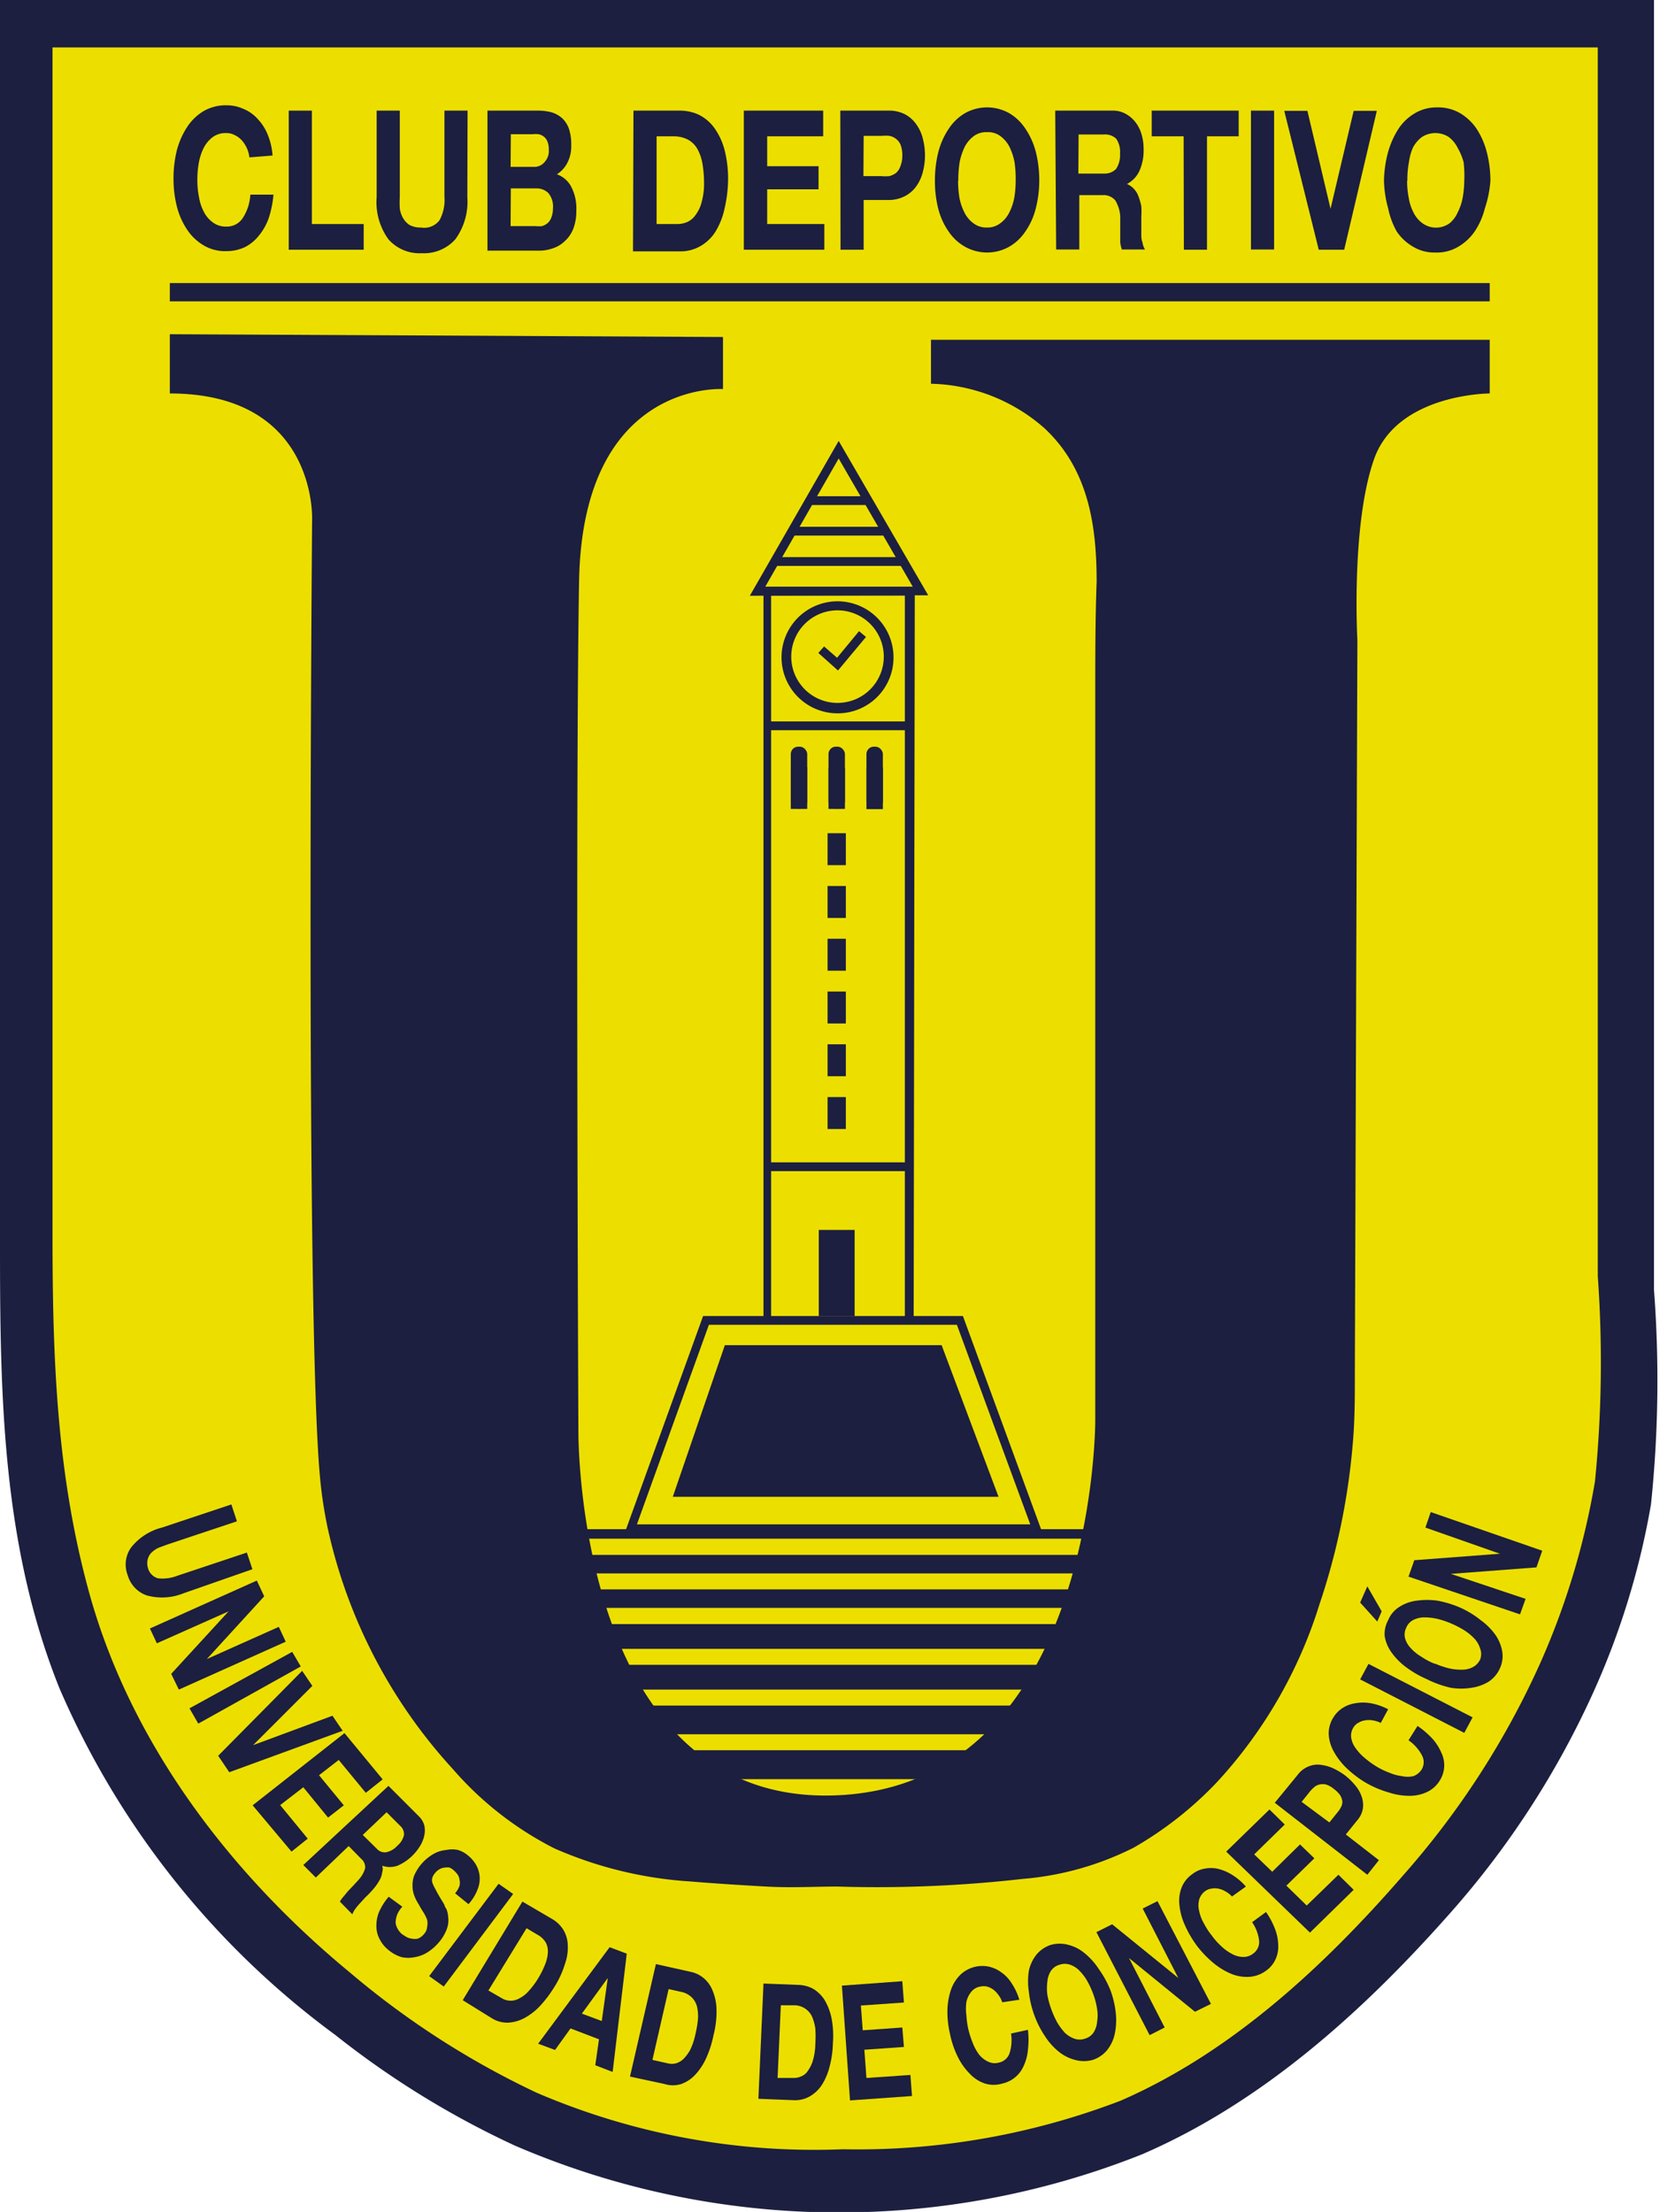 <svg xmlns="http://www.w3.org/2000/svg" viewBox="0 0 71.75 95.57"><defs><style>.cls-1{fill:#1c1f3f;}.cls-2{fill:#ecdf00;}.cls-3{fill:#0f68b2;}.cls-4{fill:#ebdf00;}</style></defs><g id="Capa_2" data-name="Capa 2"><g id="Capa_1-2" data-name="Capa 1"><path class="cls-1" d="M0,0H71.49c0,.71,0,1.57,0,2.38,0,2.16,0,4.28,0,6.43l0,9.15c0,3.53,0,7.05,0,10.58s0,7.12,0,10.69q0,4.74,0,9.5l0,7A51.74,51.74,0,0,1,71.36,65a33.55,33.55,0,0,1-2.52,8.18,38,38,0,0,1-6.35,9.69c-3.67,4.12-8,8-13.13,10.21a35.4,35.4,0,0,1-27.11-.38,38.49,38.49,0,0,1-7.76-4.78,36.51,36.51,0,0,1-11.93-15C.1,66.77,0,60.35,0,53.85Z"/><path class="cls-2" d="M2.27,2.05H69.06c0,.23,0,1.4,0,2.18,0,2.05,0,4,0,6.09,0,2.92,0,5.8,0,8.72,0,3.37,0,6.72,0,10.09s0,6.81,0,10.21q0,4.54,0,9.08l0,6.71A52,52,0,0,1,68.94,64a32.67,32.67,0,0,1-2.35,7.82A36.24,36.24,0,0,1,60.67,81c-3.42,3.94-7.45,7.68-12.23,9.76a31.73,31.73,0,0,1-12,2.1A30.43,30.43,0,0,1,23.2,90.42a36.54,36.54,0,0,1-8.08-5.2C10,81,5.68,75.38,3.87,68.87c-1.43-5.15-1.6-10.22-1.6-15.55Z"/><path class="cls-1" d="M7.34,14.44l23.91.12v2.25s-6.06-.4-6.22,8.28S25,61.86,25,61.86,24.88,78,36.12,77.57,47.34,61.39,47.34,61.39V30.13c0-1.67,0-3.34.06-5,0-2.47-.37-4.89-2.28-6.65a7.68,7.68,0,0,0-4.88-1.9V14.68H64.39V17s-4,0-5,2.84-.72,7.82-.72,7.82-.11,31.71-.11,31.72c0,1,0,2-.09,3a29.35,29.35,0,0,1-1.44,6.94A20.08,20.08,0,0,1,52.6,77,15.73,15.73,0,0,1,49,79.83a13,13,0,0,1-4.8,1.35,55.81,55.81,0,0,1-8,.33c-1,0-2,.06-3.08,0s-2.19-.13-3.28-.22a17.31,17.31,0,0,1-5.88-1.43,14.5,14.5,0,0,1-4.39-3.43,22.52,22.52,0,0,1-5.4-10.38,18.93,18.93,0,0,1-.34-2.24c-.63-6.79-.34-41.35-.34-41.35S13.73,17,7.34,17Z"/><rect class="cls-1" x="7.34" y="12.23" width="57.05" height="0.79"/><path class="cls-1" d="M10.78,6.8a1.35,1.35,0,0,0-.34-.75,1,1,0,0,0-.31-.22.72.72,0,0,0-.35-.08.93.93,0,0,0-.58.17,1.35,1.35,0,0,0-.39.46A2.32,2.32,0,0,0,8.6,7a3.94,3.94,0,0,0-.07.77,3.64,3.64,0,0,0,.07.74,2.09,2.09,0,0,0,.21.64,1.26,1.26,0,0,0,.39.46.93.93,0,0,0,.58.18.82.82,0,0,0,.72-.38,2.06,2.06,0,0,0,.32-1h1a4.5,4.5,0,0,1-.2,1,2.49,2.49,0,0,1-.43.77,1.82,1.82,0,0,1-.61.5,1.85,1.85,0,0,1-.78.17,1.81,1.81,0,0,1-1-.25,2.2,2.2,0,0,1-.7-.66,3.17,3.17,0,0,1-.45-1,4.8,4.8,0,0,1-.15-1.22,5,5,0,0,1,.15-1.25,3.45,3.45,0,0,1,.45-1,2.23,2.23,0,0,1,.7-.67,1.91,1.91,0,0,1,1-.25,1.71,1.71,0,0,1,.71.15,1.67,1.67,0,0,1,.61.42,2.17,2.17,0,0,1,.44.67,2.89,2.89,0,0,1,.22.93Z"/><path class="cls-1" d="M12.48,4.78h1v4.9h2.24v1.11H12.48Z"/><path class="cls-1" d="M20.2,8.52a2.76,2.76,0,0,1-.52,1.82,1.81,1.81,0,0,1-1.44.6,1.79,1.79,0,0,1-1.45-.6,2.73,2.73,0,0,1-.51-1.82V4.78h1V8.52a3.87,3.87,0,0,0,0,.48,1.1,1.1,0,0,0,.14.42.89.89,0,0,0,.28.3,1,1,0,0,0,.5.11A.82.82,0,0,0,19,9.51a1.82,1.82,0,0,0,.21-1V4.78h1Z"/><path class="cls-1" d="M21.07,4.78h2.16a2.3,2.3,0,0,1,.6.07,1.21,1.21,0,0,1,.46.25,1.15,1.15,0,0,1,.3.46,2.09,2.09,0,0,1,.1.71,1.54,1.54,0,0,1-.16.75,1.25,1.25,0,0,1-.46.51,1.12,1.12,0,0,1,.63.56,2,2,0,0,1,.21,1,2.11,2.11,0,0,1-.13.79,1.41,1.41,0,0,1-.37.54,1.31,1.31,0,0,1-.52.31,1.72,1.72,0,0,1-.6.1H21.07Zm1,2.43h1A.57.57,0,0,0,23.54,7a.7.7,0,0,0,.18-.54.88.88,0,0,0-.06-.35.49.49,0,0,0-.16-.21.5.5,0,0,0-.22-.1,1.09,1.09,0,0,0-.26,0h-.94Zm0,2.56h1.08a1.35,1.35,0,0,0,.28,0,.7.7,0,0,0,.24-.13.6.6,0,0,0,.16-.24A1.07,1.07,0,0,0,23.9,9a.9.9,0,0,0-.2-.66.72.72,0,0,0-.52-.2h-1.1Z"/><path class="cls-1" d="M27.38,4.78h2a1.94,1.94,0,0,1,.83.18,1.85,1.85,0,0,1,.66.56,2.87,2.87,0,0,1,.44.93,5,5,0,0,1,.16,1.3A5.78,5.78,0,0,1,31.32,9a3.22,3.22,0,0,1-.39,1,1.86,1.86,0,0,1-.65.63,1.72,1.72,0,0,1-.92.23h-2Zm1,4.9h.9a1.07,1.07,0,0,0,.43-.09.87.87,0,0,0,.36-.31,1.53,1.53,0,0,0,.26-.56,2.93,2.93,0,0,0,.1-.84,5,5,0,0,0-.07-.82,2,2,0,0,0-.22-.63,1.05,1.05,0,0,0-.41-.4,1.33,1.33,0,0,0-.63-.14h-.72Z"/><path class="cls-1" d="M32.15,4.78h3.43V5.89H33.16V7.18h2.22v1H33.16V9.68h2.47v1.11H32.15Z"/><path class="cls-1" d="M36.32,4.78h2.07a1.49,1.49,0,0,1,.73.16,1.39,1.39,0,0,1,.49.44,1.76,1.76,0,0,1,.28.62,2.82,2.82,0,0,1,.09.71,2.76,2.76,0,0,1-.09.71,1.84,1.84,0,0,1-.28.62,1.36,1.36,0,0,1-.49.43,1.49,1.49,0,0,1-.73.17H37.33v2.15h-1Zm1,2.83h.78a1.87,1.87,0,0,0,.34,0,.9.9,0,0,0,.28-.13.63.63,0,0,0,.19-.28A1.19,1.19,0,0,0,39,6.71a1.24,1.24,0,0,0-.08-.47A.66.66,0,0,0,38.73,6a.72.72,0,0,0-.28-.13,1.87,1.87,0,0,0-.34,0h-.78Z"/><path class="cls-1" d="M40.41,7.81a5,5,0,0,1,.15-1.25,3.21,3.21,0,0,1,.45-1,2.13,2.13,0,0,1,.7-.67,1.95,1.95,0,0,1,1.91,0,2.13,2.13,0,0,1,.7.67,3.21,3.21,0,0,1,.45,1,5,5,0,0,1,.15,1.25A4.8,4.8,0,0,1,44.77,9a3,3,0,0,1-.45,1,2.1,2.1,0,0,1-.7.66,1.95,1.95,0,0,1-1.91,0A2.1,2.1,0,0,1,41,10a3,3,0,0,1-.45-1A4.8,4.8,0,0,1,40.41,7.81Zm1,0a4.52,4.52,0,0,0,.06.74,2.41,2.41,0,0,0,.22.64,1.26,1.26,0,0,0,.39.46.91.91,0,0,0,.58.18.9.9,0,0,0,.57-.18,1.26,1.26,0,0,0,.39-.46,2.41,2.41,0,0,0,.22-.64,4.52,4.52,0,0,0,.06-.74A4.9,4.9,0,0,0,43.85,7a2.69,2.69,0,0,0-.22-.66,1.35,1.35,0,0,0-.39-.46.9.9,0,0,0-.57-.17.91.91,0,0,0-.58.17,1.35,1.35,0,0,0-.39.46,2.69,2.69,0,0,0-.22.66A4.9,4.9,0,0,0,41.42,7.81Z"/><path class="cls-1" d="M45.61,4.78h2.48a1.12,1.12,0,0,1,.55.13,1.36,1.36,0,0,1,.43.36,1.56,1.56,0,0,1,.27.53,2.2,2.2,0,0,1,.09.64,2.19,2.19,0,0,1-.17.92,1.21,1.21,0,0,1-.55.59h0a.81.81,0,0,1,.3.21.91.91,0,0,1,.2.33,2.58,2.58,0,0,1,.12.42,3.42,3.42,0,0,1,0,.45c0,.1,0,.21,0,.34s0,.26,0,.39,0,.26.05.38a.8.8,0,0,0,.11.31h-1a1.41,1.41,0,0,1-.07-.31c0-.12,0-.24,0-.36s0-.26,0-.39l0-.38a1.51,1.51,0,0,0-.22-.69.67.67,0,0,0-.55-.22h-1v2.35h-1Zm1,2.72h1.11a.69.69,0,0,0,.52-.2,1.07,1.07,0,0,0,.17-.66A1,1,0,0,0,48.25,6a.68.68,0,0,0-.52-.19H46.62Z"/><path class="cls-1" d="M51.16,5.89H49.78V4.78h3.76V5.89H52.17v4.9h-1Z"/><path class="cls-1" d="M54.07,4.78h1v6h-1Z"/><path class="cls-1" d="M58.1,10.79H57l-1.49-6h1l1,4.23h0l1-4.23h1Z"/><path class="cls-1" d="M59.82,7.81A5,5,0,0,1,60,6.56a3.73,3.73,0,0,1,.45-1,2.16,2.16,0,0,1,.71-.67,1.84,1.84,0,0,1,.95-.25,1.9,1.9,0,0,1,1,.25,2.26,2.26,0,0,1,.71.67,3.43,3.43,0,0,1,.44,1,5,5,0,0,1,.16,1.25A4.79,4.79,0,0,1,64.18,9a3.16,3.16,0,0,1-.44,1,2.23,2.23,0,0,1-.71.66,1.8,1.8,0,0,1-1,.25,1.75,1.75,0,0,1-.95-.25,2.13,2.13,0,0,1-.71-.66A3.41,3.41,0,0,1,60,9,4.8,4.8,0,0,1,59.82,7.81Zm1,0a3.64,3.64,0,0,0,.07.74,2.09,2.09,0,0,0,.21.64,1.26,1.26,0,0,0,.39.46,1,1,0,0,0,1.16,0A1.24,1.24,0,0,0,63,9.19a2.41,2.41,0,0,0,.22-.64,4.53,4.53,0,0,0,.07-.74A4.9,4.9,0,0,0,63.26,7,2.69,2.69,0,0,0,63,6.38a1.32,1.32,0,0,0-.38-.46,1.07,1.07,0,0,0-1.16,0,1.35,1.35,0,0,0-.39.46A2.32,2.32,0,0,0,60.9,7,3.94,3.94,0,0,0,60.83,7.81Z"/><path class="cls-1" d="M7.93,68.84a2.48,2.48,0,0,1-1.59.09,1.3,1.3,0,0,1-.82-.87,1.27,1.27,0,0,1,.14-1.19A2.47,2.47,0,0,1,7,66l3-1,.24.73-3,1-.38.14a1.12,1.12,0,0,0-.3.2.64.64,0,0,0-.17.28.72.72,0,0,0,0,.38.63.63,0,0,0,.43.46,1.75,1.75,0,0,0,.85-.11l3-1,.24.72Z"/><path class="cls-1" d="M11.1,68.29l.32.68L8.94,71.68h0l3.11-1.39.3.64L7.73,73l-.33-.68,2.48-2.7h0L6.78,71l-.3-.64Z"/><path class="cls-1" d="M12.63,71.37,13,72,8.57,74.47l-.38-.66Z"/><path class="cls-1" d="M9.91,76.57l-.48-.71,3.63-3.67.44.65L10.94,75.4h0l3.43-1.27.44.65Z"/><path class="cls-1" d="M14.89,74.88l1.65,2-.73.58-1.17-1.42-.85.66L14.86,78l-.68.53-1.07-1.31-1,.77,1.19,1.45L12.6,80l-1.68-2Z"/><path class="cls-1" d="M16.79,77.16l1.33,1.33a.86.86,0,0,1,.22.38,1,1,0,0,1,0,.43,1.41,1.41,0,0,1-.18.45,2.18,2.18,0,0,1-.33.42,2.08,2.08,0,0,1-.65.44,1,1,0,0,1-.66,0h0a.45.45,0,0,1,0,.28.86.86,0,0,1-.09.3,2.49,2.49,0,0,1-.19.3,3.47,3.47,0,0,1-.25.29c-.05.06-.12.12-.2.2l-.22.24a2.52,2.52,0,0,0-.21.25.94.94,0,0,0-.13.24l-.54-.55a1.34,1.34,0,0,1,.16-.22l.19-.23.22-.23.22-.24a1.28,1.28,0,0,0,.3-.51.47.47,0,0,0-.17-.42l-.54-.55-1.42,1.36-.54-.54Zm-1.11,2.12.6.59a.46.46,0,0,0,.4.16.89.89,0,0,0,.49-.28.86.86,0,0,0,.29-.46.47.47,0,0,0-.16-.4l-.59-.59Z"/><path class="cls-1" d="M17.39,82.38a1.14,1.14,0,0,0-.23.36,1.05,1.05,0,0,0-.06.33.66.66,0,0,0,.09.27.83.83,0,0,0,.19.23l.19.12a.62.62,0,0,0,.23.07.59.59,0,0,0,.26,0,.64.64,0,0,0,.26-.19.5.5,0,0,0,.14-.31.72.72,0,0,0,0-.32,1.91,1.91,0,0,0-.16-.32,3.79,3.79,0,0,1-.2-.34,1.85,1.85,0,0,1-.19-.37,1.16,1.16,0,0,1-.08-.42,1.24,1.24,0,0,1,.07-.45,2,2,0,0,1,.84-.94,1.34,1.34,0,0,1,.55-.17,1.27,1.27,0,0,1,.51,0,1.22,1.22,0,0,1,.42.23,1.48,1.48,0,0,1,.35.4,1.21,1.21,0,0,1,.07,1.08,2,2,0,0,1-.39.63l-.58-.47a.92.92,0,0,0,.19-.32.54.54,0,0,0,0-.27.46.46,0,0,0-.09-.23,1.07,1.07,0,0,0-.18-.19.62.62,0,0,0-.16-.1.58.58,0,0,0-.19,0,.49.49,0,0,0-.22.06.63.63,0,0,0-.21.17.62.62,0,0,0-.12.2.37.37,0,0,0,0,.23,2.1,2.1,0,0,0,.15.31c.06.13.16.29.28.49l.09.15c0,.07.07.14.1.22a1.15,1.15,0,0,1,.06.28,1.21,1.21,0,0,1,0,.33,1.32,1.32,0,0,1-.13.38,1.8,1.8,0,0,1-.27.41,2.16,2.16,0,0,1-.49.43,1.49,1.49,0,0,1-.55.21,1.37,1.37,0,0,1-.57,0,1.61,1.61,0,0,1-.57-.31,1.36,1.36,0,0,1-.36-.43,1.17,1.17,0,0,1-.16-.55,1.6,1.6,0,0,1,.1-.63,2.66,2.66,0,0,1,.43-.69Z"/><path class="cls-1" d="M21.55,81.39l.63.44-3,4-.63-.45Z"/><path class="cls-1" d="M22.58,82.16l1.3.76a1.38,1.38,0,0,1,.47.46,1.34,1.34,0,0,1,.19.65,2.09,2.09,0,0,1-.12.82,4.1,4.1,0,0,1-.46,1,5.35,5.35,0,0,1-.61.81,2.68,2.68,0,0,1-.68.53,1.69,1.69,0,0,1-.7.2,1.25,1.25,0,0,1-.71-.19L20,86.42ZM21.11,86l.59.34a.71.71,0,0,0,.32.1.72.72,0,0,0,.37-.07,1.37,1.37,0,0,0,.42-.3,3.53,3.53,0,0,0,.43-.56,3.91,3.91,0,0,0,.31-.61,1.64,1.64,0,0,0,.13-.53.81.81,0,0,0-.09-.44.91.91,0,0,0-.36-.34l-.47-.28Z"/><path class="cls-1" d="M26.35,84.13l.74.28-.61,5.11-.75-.29.16-1.12-1.23-.47-.67.93-.73-.27ZM25.15,87l.86.32.26-1.86h0Z"/><path class="cls-1" d="M28.35,84.86l1.48.33a1.29,1.29,0,0,1,.59.28,1.35,1.35,0,0,1,.39.56,2.21,2.21,0,0,1,.16.82,4,4,0,0,1-.13,1.08,4.51,4.51,0,0,1-.32,1,2.66,2.66,0,0,1-.47.71,1.54,1.54,0,0,1-.6.4,1.2,1.2,0,0,1-.73,0l-1.49-.32ZM28.2,89l.67.15a.78.78,0,0,0,.34,0,.8.8,0,0,0,.33-.19,1.74,1.74,0,0,0,.3-.41,2.92,2.92,0,0,0,.22-.67,4.44,4.44,0,0,0,.11-.67,1.84,1.84,0,0,0-.05-.54.86.86,0,0,0-.24-.39.91.91,0,0,0-.44-.22l-.54-.12Z"/><path class="cls-1" d="M33,85.7l1.52.06a1.41,1.41,0,0,1,.63.17,1.49,1.49,0,0,1,.49.48,2.54,2.54,0,0,1,.3.78A4.07,4.07,0,0,1,36,88.28a4.3,4.3,0,0,1-.14,1,2.72,2.72,0,0,1-.33.79,1.55,1.55,0,0,1-.52.5,1.27,1.27,0,0,1-.71.17l-1.52-.06Zm.61,4.08.69,0a.75.75,0,0,0,.33-.07.6.6,0,0,0,.29-.24,1.52,1.52,0,0,0,.22-.46,2.59,2.59,0,0,0,.1-.69,4.9,4.9,0,0,0,0-.68,2,2,0,0,0-.15-.53.85.85,0,0,0-.78-.47l-.56,0Z"/><path class="cls-1" d="M36.39,85.79,39,85.6l.07.92-1.86.13.08,1.07L39,87.6l.07.84-1.71.12.09,1.22,1.9-.13.07.91-2.68.19Z"/><path class="cls-1" d="M43.32,86.51a1,1,0,0,0-.16-.31,1.05,1.05,0,0,0-.23-.24.84.84,0,0,0-.27-.13.66.66,0,0,0-.28,0,.62.62,0,0,0-.4.23,1,1,0,0,0-.21.44,2.07,2.07,0,0,0,0,.57,3.68,3.68,0,0,0,.09.63,3.93,3.93,0,0,0,.19.58,2.08,2.08,0,0,0,.27.49,1.08,1.08,0,0,0,.38.3.65.65,0,0,0,.46.05.62.62,0,0,0,.48-.42,1.88,1.88,0,0,0,.06-.84l.73-.16a3.66,3.66,0,0,1,0,.86,2.06,2.06,0,0,1-.18.69,1.34,1.34,0,0,1-.37.5,1.35,1.35,0,0,1-.55.27,1.3,1.3,0,0,1-.76,0,1.58,1.58,0,0,1-.65-.42,2.73,2.73,0,0,1-.52-.73,4,4,0,0,1-.34-1,4.16,4.16,0,0,1-.11-1,3,3,0,0,1,.15-.89,1.72,1.72,0,0,1,.41-.66,1.38,1.38,0,0,1,1.23-.35,1.41,1.41,0,0,1,.53.24,1.56,1.56,0,0,1,.45.47,2.67,2.67,0,0,1,.34.72Z"/><path class="cls-1" d="M44.7,87.05a4.2,4.2,0,0,1-.23-1,2.93,2.93,0,0,1,0-.9,1.68,1.68,0,0,1,.33-.7,1.35,1.35,0,0,1,.62-.42,1.42,1.42,0,0,1,.76,0,1.74,1.74,0,0,1,.7.36,2.91,2.91,0,0,1,.61.68A4.31,4.31,0,0,1,48,86a4,4,0,0,1,.23,1,2.87,2.87,0,0,1-.05.89,1.7,1.7,0,0,1-.33.69,1.35,1.35,0,0,1-.62.42,1.42,1.42,0,0,1-.76,0,1.85,1.85,0,0,1-.7-.35,2.81,2.81,0,0,1-.6-.67A4.14,4.14,0,0,1,44.7,87.05Zm.74-.24a4,4,0,0,0,.25.56,2.61,2.61,0,0,0,.33.45,1.14,1.14,0,0,0,.41.26.69.69,0,0,0,.47,0,.65.65,0,0,0,.37-.27,1,1,0,0,0,.15-.46,1.71,1.71,0,0,0,0-.55,3.29,3.29,0,0,0-.15-.6,3.79,3.79,0,0,0-.26-.58,2.11,2.11,0,0,0-.34-.46,1,1,0,0,0-.41-.27.69.69,0,0,0-.47,0,.65.65,0,0,0-.37.27,1,1,0,0,0-.15.46,2.21,2.21,0,0,0,0,.57A3.84,3.84,0,0,0,45.44,86.81Z"/><path class="cls-1" d="M47.39,83.48l.68-.34,2.86,2.32h0l-1.54-3,.64-.32,2.31,4.44-.69.34-2.85-2.32h0l1.54,3-.65.33Z"/><path class="cls-1" d="M53.25,81.94a1.13,1.13,0,0,0-.28-.22,1,1,0,0,0-.31-.12.76.76,0,0,0-.3,0,.59.59,0,0,0-.26.1.71.71,0,0,0-.27.38,1,1,0,0,0,0,.48,1.73,1.73,0,0,0,.2.53,3.11,3.11,0,0,0,.35.54,3,3,0,0,0,.41.46,2,2,0,0,0,.46.33,1,1,0,0,0,.47.13.66.66,0,0,0,.44-.14.61.61,0,0,0,.26-.58,1.74,1.74,0,0,0-.3-.78l.6-.44a3.29,3.29,0,0,1,.4.76,2.1,2.1,0,0,1,.13.71,1.32,1.32,0,0,1-.13.6,1.23,1.23,0,0,1-.39.46,1.38,1.38,0,0,1-.71.27,1.77,1.77,0,0,1-.78-.12,3,3,0,0,1-.77-.46,4.6,4.6,0,0,1-.72-.74,4.7,4.7,0,0,1-.53-.9,2.71,2.71,0,0,1-.24-.87,1.58,1.58,0,0,1,.09-.76,1.28,1.28,0,0,1,.47-.59,1.18,1.18,0,0,1,.51-.23,1.42,1.42,0,0,1,.58,0,2.05,2.05,0,0,1,.62.26,2.55,2.55,0,0,1,.6.51Z"/><path class="cls-1" d="M53,80l1.87-1.82.66.65-1.32,1.29.78.75,1.2-1.18.62.6-1.21,1.18.88.86L57.85,81l.66.65-1.89,1.85Z"/><path class="cls-1" d="M55.1,77.89l1-1.22a1.07,1.07,0,0,1,.46-.35,1,1,0,0,1,.52-.07,1.82,1.82,0,0,1,.54.15,3,3,0,0,1,.52.31,2.86,2.86,0,0,1,.43.42,1.47,1.47,0,0,1,.28.48,1.12,1.12,0,0,1,.06.51,1,1,0,0,1-.24.52l-.5.62,1.43,1.11L59.1,81Zm2.36.85.37-.46a1,1,0,0,0,.14-.22.46.46,0,0,0,.05-.23.73.73,0,0,0-.09-.26,1.23,1.23,0,0,0-.28-.28,1,1,0,0,0-.34-.19.66.66,0,0,0-.27,0,.49.49,0,0,0-.23.11,1.53,1.53,0,0,0-.18.18l-.37.46Z"/><path class="cls-1" d="M59.68,74.44a1.18,1.18,0,0,0-.35-.11.91.91,0,0,0-.33,0,.77.77,0,0,0-.28.1.55.55,0,0,0-.21.19.66.66,0,0,0-.11.44,1,1,0,0,0,.18.45,2.2,2.2,0,0,0,.39.43,4.09,4.09,0,0,0,.52.38,3.2,3.2,0,0,0,.56.27,2,2,0,0,0,.55.15,1.12,1.12,0,0,0,.49,0,.72.72,0,0,0,.36-.29.62.62,0,0,0,0-.63,1.83,1.83,0,0,0-.57-.63l.39-.62a3.77,3.77,0,0,1,.66.57,2.26,2.26,0,0,1,.38.61,1.23,1.23,0,0,1-.08,1.18,1.28,1.28,0,0,1-.56.5,1.77,1.77,0,0,1-.77.16,2.91,2.91,0,0,1-.89-.15,4.43,4.43,0,0,1-1-.43,4.56,4.56,0,0,1-.83-.64,3,3,0,0,1-.55-.73,1.68,1.68,0,0,1-.2-.74,1.31,1.31,0,0,1,.21-.71,1.27,1.27,0,0,1,.4-.4,1.4,1.4,0,0,1,.54-.2,1.9,1.9,0,0,1,.67,0,2.69,2.69,0,0,1,.75.26Z"/><path class="cls-1" d="M58.79,72.56l.36-.67,4.5,2.31-.36.67Z"/><path class="cls-1" d="M59.72,69.62l-.19.44-.74-.82.31-.7Zm2,2.95a4.5,4.5,0,0,1-.92-.52,2.86,2.86,0,0,1-.65-.65,1.64,1.64,0,0,1-.3-.71A1.25,1.25,0,0,1,60,70a1.23,1.23,0,0,1,.48-.57,1.77,1.77,0,0,1,.74-.27,3.23,3.23,0,0,1,.92,0,4.57,4.57,0,0,1,1,.31A4.05,4.05,0,0,1,64,70a2.77,2.77,0,0,1,.64.64,1.81,1.81,0,0,1,.29.71,1.25,1.25,0,0,1-.1.73,1.33,1.33,0,0,1-.49.58,1.93,1.93,0,0,1-.73.26,2.82,2.82,0,0,1-.91,0A4.67,4.67,0,0,1,61.71,72.57Zm.31-.69a4.1,4.1,0,0,0,.59.2,2.31,2.31,0,0,0,.57.06,1,1,0,0,0,.47-.11.71.71,0,0,0,.32-.34.65.65,0,0,0,0-.45,1.09,1.09,0,0,0-.23-.42,2.33,2.33,0,0,0-.44-.37,4.07,4.07,0,0,0-.55-.29,3.67,3.67,0,0,0-.61-.21,2.47,2.47,0,0,0-.58-.07,1.06,1.06,0,0,0-.48.11.65.65,0,0,0-.31.34.66.66,0,0,0-.05.45,1,1,0,0,0,.24.42,1.86,1.86,0,0,0,.45.37A3.09,3.09,0,0,0,62,71.88Z"/><path class="cls-1" d="M60.88,68.12l.25-.71,3.7-.28h0L61.61,66l.23-.67L66.66,67l-.25.72-3.7.28h0l3.23,1.08-.24.67Z"/><rect class="cls-1" x="25.03" y="68.67" width="21.7" height="0.8"/><rect class="cls-1" x="25.03" y="67.18" width="21.7" height="0.8"/><rect class="cls-1" x="25.07" y="70.17" width="21.62" height="1.07"/><rect class="cls-1" x="25.07" y="71.93" width="21.62" height="1.07"/><rect class="cls-1" x="25.12" y="75.62" width="21.52" height="1.25"/><rect class="cls-1" x="25.12" y="73.69" width="21.52" height="1.24"/><rect class="cls-1" x="24.35" y="66.07" width="23.02" height="0.41"/><path class="cls-3" d="M39.23,26.63a.1.1,0,0,0,0-.19.1.1,0,0,0,0,.19Z"/><path class="cls-1" d="M39.49,57.83H33V25.35h6.54Zm-6.16-.38h5.78V25.73H33.33Z"/><rect class="cls-1" x="35.39" y="53.14" width="1.55" height="3.72"/><rect class="cls-1" x="33.13" y="50.22" width="6.15" height="0.38"/><rect class="cls-1" x="33.14" y="31.17" width="6.15" height="0.38"/><path class="cls-1" d="M36.2,30.82a2.42,2.42,0,1,1,2.42-2.41A2.41,2.41,0,0,1,36.2,30.82Zm0-4.45a2,2,0,1,0,2,2A2,2,0,0,0,36.2,26.37Z"/><polygon class="cls-1" points="36.22 28.97 35.37 28.21 35.62 27.93 36.18 28.42 37.13 27.27 37.43 27.52 36.22 28.97"/><path class="cls-1" d="M32.41,25.74l3.84-6.69,3.87,6.67Zm3.84-5.93-3.18,5.55,6.39,0Z"/><rect class="cls-1" x="33.48" y="24.07" width="5.54" height="0.38"/><rect class="cls-1" x="34.31" y="22.76" width="3.88" height="0.38"/><rect class="cls-1" x="34.97" y="21.44" width="2.57" height="0.38"/><rect class="cls-1" x="35.77" y="36" width="0.79" height="1.38"/><rect class="cls-1" x="35.77" y="38.28" width="0.79" height="1.38"/><rect class="cls-1" x="35.77" y="40.56" width="0.79" height="1.38"/><rect class="cls-1" x="35.77" y="42.84" width="0.79" height="1.38"/><rect class="cls-1" x="35.77" y="45.12" width="0.79" height="1.38"/><rect class="cls-1" x="35.77" y="47.4" width="0.79" height="1.38"/><rect class="cls-1" x="34.18" y="33.15" width="0.71" height="1.8"/><rect class="cls-1" x="35.81" y="33.18" width="0.71" height="1.77"/><rect class="cls-1" x="34.18" y="32.26" width="0.71" height="2.68" rx="0.32"/><rect class="cls-1" x="35.81" y="32.26" width="0.71" height="2.68" rx="0.32"/><rect class="cls-1" x="37.45" y="33.16" width="0.71" height="1.8"/><rect class="cls-1" x="37.45" y="32.26" width="0.71" height="2.68" rx="0.32"/><polygon class="cls-4" points="44.79 66.05 27.25 66.05 30.51 57.05 41.49 57.05 44.79 66.05"/><path class="cls-1" d="M45.06,66.24H27l3.39-9.38H41.62Zm-17.53-.38h17l-3.17-8.62H30.64Z"/><polygon class="cls-1" points="43.16 64.67 29.08 64.67 31.33 58.12 40.7 58.12 43.16 64.67"/></g></g></svg>
